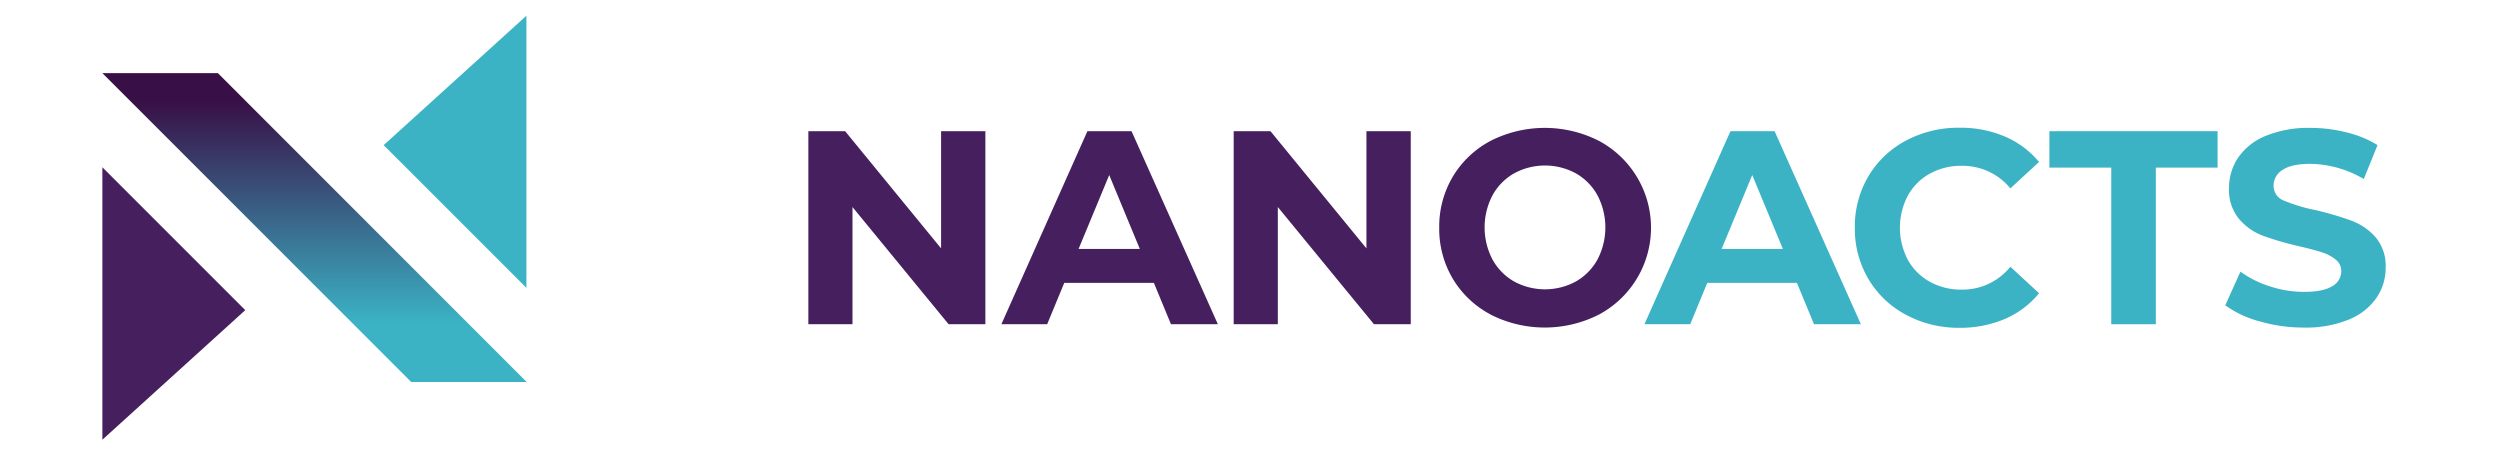 <svg xmlns="http://www.w3.org/2000/svg" xmlns:xlink="http://www.w3.org/1999/xlink" viewBox="0 0 679.69 123.82"><defs><linearGradient id="linear-gradient" x1="-1123.47" y1="-438.26" x2="-1123.47" y2="-377.5" gradientTransform="translate(-1037.95 -350.21) rotate(180)" gradientUnits="userSpaceOnUse"><stop offset="0" stop-color="#3bb3c5"/><stop offset="1" stop-color="#380f46"/></linearGradient></defs><title>logo_cv</title><g id="Layer_2" data-name="Layer 2"><g id="Layer_1-2" data-name="Layer 1"><rect width="679.69" height="123.82" style="fill:none"/><path d="M267.9,35.67V88.15h-10L231.77,56.29V88.15h-12V35.67h10l26.09,31.86V35.67Z" style="fill:#461f5f"/><path d="M313.71,76.9H289.35L284.7,88.15H272.25l23.39-52.48h12l23.47,52.48H318.36Zm-3.82-9.22-8.32-20.09-8.33,20.09Z" style="fill:#461f5f"/><path d="M383.55,35.67V88.15h-10L347.41,56.29V88.15h-12V35.67h10l26.09,31.86V35.67Z" style="fill:#461f5f"/><path d="M405.31,85.53A26.25,26.25,0,0,1,395,75.82a26.56,26.56,0,0,1-3.71-13.91A26.56,26.56,0,0,1,395,48a26.25,26.25,0,0,1,10.27-9.71,32.52,32.52,0,0,1,29.43,0,26.77,26.77,0,0,1,0,47.24,32.52,32.52,0,0,1-29.43,0Zm23.13-9a15.41,15.41,0,0,0,5.89-6,18.83,18.83,0,0,0,0-17.4,15.41,15.41,0,0,0-5.89-6,17.61,17.61,0,0,0-16.79,0,15.41,15.41,0,0,0-5.89,6,18.83,18.83,0,0,0,0,17.4,15.41,15.41,0,0,0,5.89,6,17.61,17.61,0,0,0,16.79,0Z" style="fill:#461f5f"/><path d="M488.54,76.9H464.17l-4.64,11.25H447.08l23.39-52.48h12l23.46,52.48H493.19Zm-3.82-9.22-8.33-20.09-8.32,20.09Z" style="fill:#3bb3c5"/><path d="M518.15,85.56A25.88,25.88,0,0,1,508,75.89a26.66,26.66,0,0,1-3.71-14,26.66,26.66,0,0,1,3.71-14,25.88,25.88,0,0,1,10.2-9.67,30.21,30.21,0,0,1,14.58-3.49,30.54,30.54,0,0,1,12.33,2.4,24.74,24.74,0,0,1,9.26,6.9l-7.8,7.19a16.77,16.77,0,0,0-13.19-6.14,17.58,17.58,0,0,0-8.7,2.13,15.25,15.25,0,0,0-6,6,18.75,18.75,0,0,0,0,17.4,15.25,15.25,0,0,0,6,6,17.58,17.58,0,0,0,8.7,2.13,16.67,16.67,0,0,0,13.19-6.22l7.8,7.2a24.3,24.3,0,0,1-9.3,7,30.84,30.84,0,0,1-12.37,2.4A30.07,30.07,0,0,1,518.15,85.56Z" style="fill:#3bb3c5"/><path d="M574,45.57H557.18v-9.9h45.73v9.9H586.12V88.15H574Z" style="fill:#3bb3c5"/><path d="M614.31,87.36A28.1,28.1,0,0,1,605,83l4.12-9.15a27.76,27.76,0,0,0,8,4,29.79,29.79,0,0,0,9.29,1.5q5.18,0,7.65-1.53a4.65,4.65,0,0,0,2.47-4.09,3.88,3.88,0,0,0-1.46-3.11,10.91,10.91,0,0,0-3.75-2q-2.28-.75-6.18-1.65a85.41,85.41,0,0,1-9.82-2.85,15.82,15.82,0,0,1-6.56-4.57,12.33,12.33,0,0,1-2.74-8.4,14.67,14.67,0,0,1,2.47-8.28A16.71,16.71,0,0,1,616,36.94a30.66,30.66,0,0,1,12.19-2.17A40.31,40.31,0,0,1,638,36a29,29,0,0,1,8.4,3.45l-3.75,9.22a29.27,29.27,0,0,0-14.55-4.12q-5.1,0-7.53,1.65a5,5,0,0,0-2.44,4.34,4.27,4.27,0,0,0,2.81,4,44.76,44.76,0,0,0,8.59,2.58A86,86,0,0,1,639.31,60a16.3,16.3,0,0,1,6.56,4.5,12.07,12.07,0,0,1,2.73,8.32A14.28,14.28,0,0,1,646.09,81a16.8,16.8,0,0,1-7.53,5.89,30.71,30.71,0,0,1-12.22,2.17A42.7,42.7,0,0,1,614.31,87.36Z" style="fill:#3bb3c5"/><polygon points="27.83 19.88 59.23 19.88 143.2 103.86 111.8 103.86 27.83 19.88" style="fill:url(#linear-gradient)"/><polygon points="66.68 84.32 27.83 119.55 27.83 45.47 66.68 84.32" style="fill:#461f5f"/><polygon points="104.31 39.46 143.12 4.27 143.12 78.26 104.31 39.46" style="fill:#3bb3c5"/></g></g></svg>